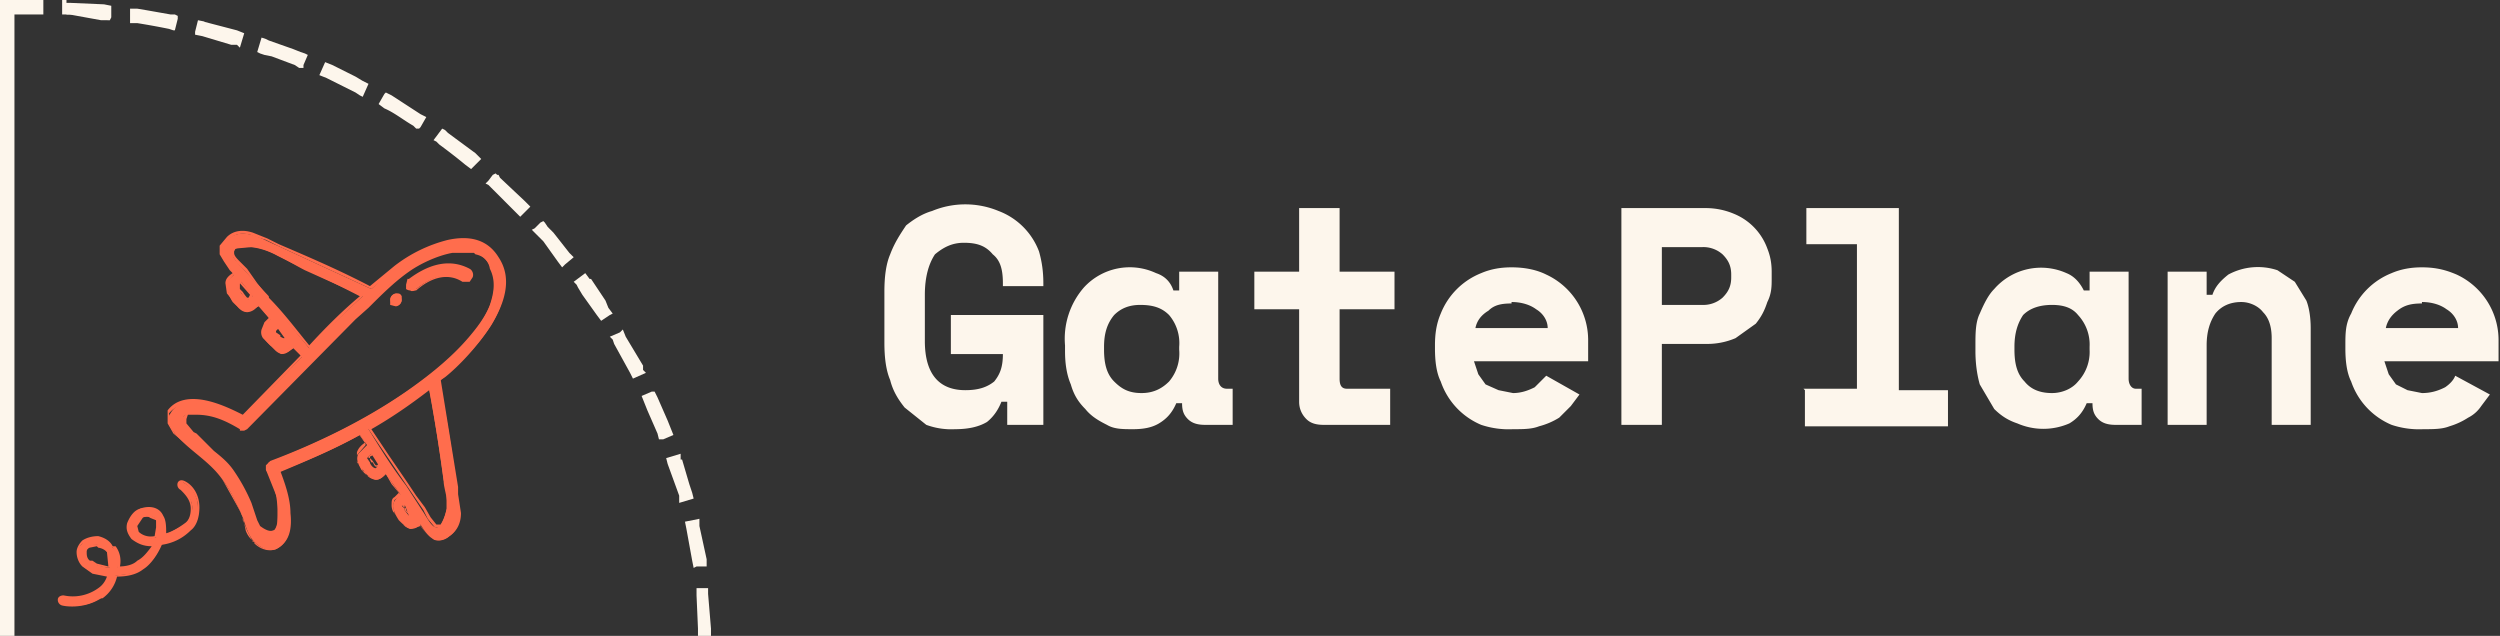 <svg xmlns="http://www.w3.org/2000/svg" fill="none" viewBox="0 0 173 44"><rect x="0" y="0" width="173" height="44" fill="#333333" stroke="none"/><path fill="#FDF6EC" d="M.2.2h.6v43.5H.2V.2Z"></path><path fill="#FDF6EC" d="M1 0v44H0V0h1ZM.4 43.5h.1V.5v43Z"></path><path fill="#FDF6EC" d="M49 43.6h-.5v-2.5l-.1-.3h.5v.2l.2 2.4v.2Zm-.8-4.6v-.2l-.5-2.3v-.2l.5-.2v.3l.5 2.3v.3h-.5Zm-1-4.5v-.2a45 45 0 0 0-.7-2.2l-.1-.3.5-.2v.3l.8 2.2v.3l-.5.1Zm-1.4-4.3-.1-.3-1-2.1v-.3l.5-.2v.3l1 2.1v.3l-.4.2Zm-1.9-4.3-.1-.2-1.1-2-.1-.3.4-.2.2.2 1 2 .2.3-.5.2Zm-2.3-4-.1-.2-1.3-2-.2-.1.5-.4.1.3c.5.6 1 1.2 1.3 1.9l.2.2-.5.3ZM39 18.1l-.2-.2-1.5-1.7-.1-.2.4-.4.1.2 1.5 1.8.2.2-.4.3Zm-3-3.4-.2-.2-1.7-1.6-.2-.2.4-.4.2.2 1.7 1.6.2.2-.4.4Zm-3.4-3.2-.2-.2-1.8-1.4-.2-.1.3-.5.2.2 1.8 1.4.2.2-.3.4Zm-3.7-2.8-.2-.1a44 44 0 0 0-2-1.2l-.2-.2.3-.4.2.1 2 1.2.2.2-.3.4Zm-4-2.3-.2-.1-2-1-.3-.2.2-.5.3.1 2 1 .3.2-.2.5Zm-4.1-2h-.3l-2.1-.9H18l.2-.6.2.1 2.2.8.3.1-.2.5ZM16.4 3h-.2c-.8-.3-1.5-.5-2.3-.6l-.2-.1.1-.5h.3l2.2.6.3.1-.2.5ZM12 2l-.3-.1-2.3-.4h-.3l.1-.6h.3l2.3.5h.3l-.1.5ZM7.4 1H7A60 60 0 0 0 4.8 1h-.2V.4h.3c.7 0 1.5 0 2.3.2h.2v.5ZM2.8.8H.2V.2H2.8v.6Z"></path><path fill="#FDF6EC" d="M48.8 43.4V41h-.2v.6l.1 1.8h.1Zm-.4-7.3v.3l.5 2.3v.5h-.7l-.2.1-.1-.5-.4-2.2-.1-.5 1-.2v.2Zm-.5.3.1.6.3 1.7h.1c0-.7-.2-1.5-.4-2.3h-.1Zm-.7-4.6.5 1.7.2.6.1.4-1 .3v-.5l-.8-2.2-.1-.4 1-.3v.4Zm-.5.2.7 2.2-.6-2.2h-.1Zm-1.2-4.5.7 1.6.2.5.2.5-.7.3h-.3l-.1-.4-.7-1.6-.2-.5-.2-.5.7-.3h.2l.2.4Zm-.5.1.2.6.7 1.6-.8-2.2H45Zm-1.7-4.3 1.2 2v.3l.2.2-.9.4-.1-.2-.1-.2-1.1-2-.1-.3-.2-.2.7-.3.2-.2.2.5Zm-.4.2 1 2 .1.1-1-2.1h-.1Zm-2-4.2 1 1.5.2.5.3.4-.2.1-.6.4-.3-.4-1-1.4-.3-.5-.1-.2-.2-.2.8-.6.3.4Zm-.5.3 1.3 2a48 48 0 0 0-1.2-2h-.1Zm-2.7-4.2.2.3.4.4 1.1 1.4.2.2.1.1-.6.5-.2.2-.3-.4-1-1.4-.4-.4-.4-.4.2-.1.4-.4.2-.1.1.1Zm-.2.6 1.1 1.3.4.5a44 44 0 0 0-1.4-1.9h-.1Zm-3-3.9.1.2 1.7 1.6.4.4-.7.7-.2-.2-.2-.2L34 13l-.2-.2-.2-.1.2-.2.3-.4.2-.1.1.1Zm-.3.6.5.4 1.2 1.2h.1l-1.7-1.7ZM30.8 9l.2.2 1.9 1.4.4.4-.7.7-.4-.3a42 42 0 0 0-1.8-1.4l-.2-.2-.2-.1.6-.8.2.1Zm-.1.6.5.4 1.3 1h.1l-1.8-1.4h-.1Zm-3.6-3 2 1.3.2.1.2.1-.4.7-.1.1h-.2l-.2-.2c-.7-.4-1.3-.9-2-1.2l-.4-.3.4-.7.1-.1.4.2Zm-.3.4 2 1.3h.1c-.7-.5-1.3-1-2-1.3ZM23 4.5l1.6.8.5.3.2.1.2.1-.4.9-.2-.1-.3-.2-2-1-.5-.2.4-.9.5.2Zm-.3.5 2.1 1h.1l-2.1-1h-.1Zm-4.3-2.3.2.1 1.7.6.5.2.3.1.2.1-.3.7v.2h-.3l-.3-.2-1.6-.6-.5-.1-.3-.1-.2-.1.3-1 .3.1Zm0 .6.6.2 1.6.6-2.1-.9-.1.1Zm-4.3-1.8 2.3.6.5.2-.3 1-.2-.2H16L14 2.5l-.5-.1v-.2l.2-.8.5.1ZM14 2l.7.2 1.6.4h.1c-.8-.3-1.5-.5-2.3-.6ZM9.5.6l.6.1 1.7.3h.3l.2.1v.2l-.2.8H12l-.3-.1a54 54 0 0 0-2.2-.4h-.5v-.3L9 .6h.5Zm-.1.6h.6l1.7.4v-.1L10 1.2 9.4 1ZM4.6.2h.3l2.3.1.5.1v.8l-.1.2H7L4.8 1h-.5v-1h.3ZM.5 0H3v1H0V0h.5Zm4.3.7 2.3.2.1-.1L4.8.6ZM.4.5h2.1-2ZM49.3 44h-1v-.5l-.1-2.3v-.5H49v.4l.2 2.4v.5Z"></path><path fill="#FF6D4D" d="M27.4 18.4 25.7 20l-6.5-3c-1-.4-2.4-1.4-3.5-.4-.8.8-.3 1.3.3 2.1l.2.3c-.2.2-.5.4-.5.7 0 .4.2.9.4 1.2.2.2.6.6 1 .7.3 0 .6-.2.8-.5l.8 1c-.2.2-.5.5-.5.8-.1.4.2.7.5 1 .2.1.5.5.8.6.4 0 .6-.3.9-.5l.5.7-4.1 4.2c-1.3-.7-4.1-1.9-5-.3-.4.5 0 1 .3 1.4 1 1.2 2.4 1.9 3.3 3.2.6.8 1 1.7 1.4 2.6.2.6.4 1.3.8 1.7.4.4 1 .7 1.5.5 1.7-.8.8-3.9.2-5.3 1.9-.8 3.8-1.6 5.6-2.6l.5.7-.6.6c-.2.4 0 .8.3 1.1.2.3.5.6.9.7.3 0 .5-.2.7-.4l1 1.4c-.2.2-.5.5-.5.8 0 .3.2.7.4 1 .2.2.5.5.8.6.3 0 .5-.1.7-.3.5.8 1 1.5 2 .8s.6-2.1.5-3.3c-.3-2.5-.7-5-1.2-7.4l.3-.3c2-1.7 5.5-5.2 3.7-8.1-1.5-2.6-5.3-.8-7 .5Zm-10.2 2.3c-.2 0-.4-.3-.5-.4l-.3-.5.3-.3.8 1c-.2 0-.3.2-.3.2Zm2.5 2.8h-.1l-.3-.2-.3-.3v-.1l.2-.3.7.8-.2.1Zm-1.1-3L17 18.8c-.5-.6-2-1.8.4-1.7 1.1 0 2.7 1.1 3.7 1.6l4 1.8a73.1 73.1 0 0 0-3.7 3.6l-2.8-3.4ZM26 32.4c-.2 0-.4-.3-.4-.4l-.2-.3.3-.3.5.8-.2.2Zm2.3 3.3-.3-.4v-.1l-.2-.2h.2v-.1a1559.4 1559.4 0 0 0 .3.8Zm2.4-2.4c0 .5.4 1.5.2 2-.6 2.3-1.2.7-1.7 0l-1.1-1.7c-1-1.3-1.8-2.6-2.6-3.9 1.4-.8 2.9-1.7 4.2-2.8a128.7 128.7 0 0 1 1 6.4ZM34 18.6c1.3 3.3-3.9 7.2-6 8.6-2.9 2-6.1 3.5-9.4 4.8l-.2.5.8 2c0 .5.4 3.3-1.3 2-.4-.3-.6-1.7-.8-2.1l-1-1.7c-.9-1.2-2-1.8-2.8-2.8-.8-.8-1-1.3.3-1.3 1.1 0 2.1.4 3 1 .2.1.3.2.5 0l7.4-7.5c1.2-1.2 2.4-2.5 3.8-3.4 1.4-1 4.7-2.5 5.7-.1Z"></path><path fill="#FF6D4D" d="M28.4 19.4c-.4.3 0 1 .4.6 1-.8 2.2-1.3 3.4-.6.4.2.6-.5.2-.8-1.4-.7-2.9-.1-4 .8ZM27.1 21c.3.4.9 0 .6-.5-.3-.4-.9 0-.6.5ZM9.8 35.8a1 1 0 0 0-.4.5l.1.5c.3.4.7.5 1.3.4.1-.5.2-1 0-1.2-.2-.4-.7-.3-.9-.2Zm-3.7 2v.1l-.2.3c0 .2 0 .4.3.6.1.2.7.4 1.4.5 0-.5 0-.9-.2-1.1a1 1 0 0 0-.7-.5c-.2 0-.4 0-.6.2Zm.8 3.6c-1 .7-2.2.5-2.6.4a.3.3 0 0 1-.2-.3l.3-.2a3 3 0 0 0 2.4-.5c.4-.3.6-.6.7-1-.8 0-1.4-.3-1.7-.6-.3-.3-.4-.7-.4-1 0-.3.2-.5.4-.7.2-.2.6-.3 1-.3.4.1.8.3 1 .7.3.3.4.8.3 1.4.5 0 1-.1 1.5-.4a3 3 0 0 0 1-1.2c-.6 0-1.1-.1-1.5-.5a1 1 0 0 1-.2-1c.1-.4.5-.8.8-1 .5-.1 1.2 0 1.5.5.2.4.3.9.1 1.4l1.5-.8c.3-.3.5-.7.5-1.2s-.4-1-.8-1.3a.3.3 0 0 1-.1-.3c0-.2.2-.2.3-.1.6.3 1 1 1 1.7.1.6-.1 1.2-.6 1.6-.6.5-1.3.8-2 1-.2.7-.7 1.3-1.2 1.6-.6.4-1.2.5-1.9.5A2.6 2.6 0 0 1 7 41.4Z"></path><path fill="#FF6D4D" d="M8.2 39.2c.5 0 1-.1 1.3-.4.4-.2.7-.6 1-1-.6 0-1-.2-1.4-.5-.3-.4-.4-.7-.3-1.1.2-.5.5-.9.9-1 .5-.2 1.3-.2 1.6.5.2.3.2.8.2 1.2.4-.1.9-.4 1.3-.7.3-.2.4-.6.4-1 0-.6-.4-1-.7-1.3a.4.4 0 0 1-.2-.5c.1-.2.3-.2.5-.1.6.3 1 1 1 1.8 0 .7-.2 1.3-.6 1.6-.6.6-1.3.9-2 1-.3.7-.8 1.4-1.3 1.7-.5.4-1.2.5-1.8.5a2.6 2.6 0 0 1-1 1.5H7c-1.1.7-2.3.6-2.7.5a.4.4 0 0 1-.3-.4c0-.2.2-.3.4-.3a3 3 0 0 0 2.4-.5c.3-.2.5-.5.6-.8l-1-.2-.7-.5c-.3-.3-.4-.7-.4-1 0-.3.2-.6.4-.8.3-.2.7-.3 1.1-.3.4.1.8.3 1 .7H8c.3.4.4.9.3 1.4Zm4.5-5.8-.2.1v.2h.1c.4.3.7.9.7 1.4 0 .5 0 1-.4 1.2l-1.5.9h-.2v-.1c.2-.5.1-1 0-1.3-.3-.6-1-.6-1.5-.4-.2 0-.5.4-.7.8 0 .3 0 .6.2 1 .3.3.8.4 1.4.4h.1v.2c-.3.5-.7 1-1 1.2a3 3 0 0 1-1.6.4v-.1c0-.6-.1-1-.3-1.4-.3-.3-.6-.5-1-.6-.4 0-.7 0-1 .3-.2 0-.3.3-.3.5 0 .4.1.7.4 1l.6.4 1 .2h.1v.1c-.1.4-.3.7-.6 1h-.1c-1 .8-2.1.7-2.5.6l-.2.1.1.2c.4.1 1.5.3 2.6-.4l.2-.2c.4-.3.7-.8.8-1.3H8c.7 0 1.3-.2 1.8-.5.5-.4 1-1 1.3-1.7.7-.2 1.4-.5 2-1 .4-.4.6-.9.6-1.5 0-.7-.5-1.4-1-1.7Zm-6.6 4.4c.2-.1.4-.2.7-.1.3 0 .6.2.7.4.2.3.3.8.2 1.2a4.4 4.4 0 0 1-1.4-.3h-.1v-.1a1 1 0 0 1-.4-.7l.2-.4Zm.6 0-.5.1c-.2.1-.2.2-.2.3 0 .2 0 .4.2.6h.2l.3.2.8.2-.1-1a1 1 0 0 0-.6-.3Zm9-21.4c.5-.5 1.2-.5 1.8-.3l1 .4.8.4c2.1.9 4.2 1.8 6.3 2.9l1.7-1.4a10 10 0 0 1 3.7-1.8c1.4-.3 2.7-.1 3.5 1.2 1 1.5.4 3.2-.5 4.7-.9 1.4-2.2 2.8-3.2 3.6l-.3.2 1.2 7.4v.5l.2 1.3c0 .6-.2 1.2-.8 1.6-.2.2-.5.3-.7.3-.2 0-.4 0-.5-.2a3 3 0 0 1-.8-.8l-.7.2a1 1 0 0 1-.5-.3l-.3-.4-.4-.5a1 1 0 0 1-.1-.5c0-.2 0-.4.2-.5l.3-.3-.5-.6-.4-.7c-.2.2-.4.4-.7.4a1 1 0 0 1-.6-.3 3 3 0 0 1-.4-.4l-.3-.6v-.6c.1-.3.3-.5.6-.7l-.4-.5c-1.8 1-3.7 1.8-5.5 2.5.3.8.7 1.9.7 2.9.1 1 0 2-1 2.5-.5.2-1.1 0-1.5-.4v-.1c-.3-.2-.5-.5-.6-.8l-.1-.5-.1-.2v-.3l-1.4-2.5c-.5-.7-1-1.2-1.6-1.7L12 30l-.4-.7v-.9c.6-.8 1.6-.9 2.6-.7 1 .2 2 .7 2.6 1l4-4.1-.5-.5-.3.2-.5.2a1 1 0 0 1-.5-.3l-.2-.2-.2-.2-.4-.4a.7.7 0 0 1-.1-.6l.2-.5.3-.3-.7-.8-.4.2-.4.2c-.3 0-.5-.2-.6-.3l-.4-.5-.4-.5-.1-.7c0-.3.2-.5.5-.7l-.2-.2-.4-.6-.3-.5V17l.5-.6Zm1.8-.1c-.6-.2-1.2-.2-1.7.3l-.4.5v.4l.2.5.4.6.3.2v.1c-.3.3-.5.5-.5.7v.6l.4.5.4.4c.1.2.3.3.4.3l.5-.1.4-.3v-.1h.1l.8 1v.1l-.3.4-.2.4v.5l.4.3.4.4.4.3.4-.1.2-.2.2-.1h.1l.5.6h.1v.1L16.8 29h-.1c-.7-.3-1.7-.8-2.7-1-1-.2-1.8 0-2.3.6v.7l.4.7 1.7 1.5c.6.5 1.1 1 1.6 1.7.6.8 1 1.6 1.4 2.6l.1.4.2.5.4.8h.1c.4.4.9.6 1.4.4.8-.4 1-1.3.9-2.3-.1-1-.5-2.2-.8-2.9v-.1c2-.8 3.8-1.6 5.7-2.6l.5.7v.1l-.6.7v.5l.2.2.2.2v.2c.2 0 .2.2.3.3l.5.2c.3 0 .5-.2.7-.4h.1l.5.8.5.7v.1l-.4.3-.1.4.1.5.3.4.3.4.4.2c.3 0 .5 0 .7-.3.3.5.6.8.9 1 .1 0 .2.1.4 0 .2 0 .4 0 .6-.2.5-.3.7-.8.7-1.4l-.2-1.7-1.2-7.5.4-.3c1-.9 2.3-2.2 3.2-3.6.9-1.5 1.3-3 .5-4.5-.8-1.2-2-1.4-3.4-1.1-1.3.3-2.7 1-3.5 1.7L25.7 20l-6.5-3-.8-.4-1-.3Zm-7.1 19.3.4.3c.2.2.2.4.2.6l-.1.7h-.1c-.6.2-1 0-1.3-.3a.7.7 0 0 1-.2-.6 1 1 0 0 1 .6-.6h.5Zm0 .2a.9.9 0 0 0-.5 0l-.4.6.1.4c.2.2.6.4 1.1.3l.1-.6V36l-.5-.2Zm20.9-18.5a3 3 0 0 1 1.6 0c.5.2.9.6 1.2 1.2.3.9.2 1.8-.1 2.6-.3 1-1 1.8-1.7 2.6a25 25 0 0 1-4.2 3.6 45.4 45.4 0 0 1-9.6 5v.2l.8 2a5.9 5.9 0 0 1 0 1.7c0 .3-.2.6-.4.7-.3 0-.7 0-1.1-.4a1 1 0 0 1-.3-.4l-.2-.6-.2-.6-.1-.5-.8-1.3-.2-.4-1.4-1.4-1.2-1.1-.2-.2a5 5 0 0 1-.5-.6l-.1-.5.3-.3.7-.1c1.1 0 2.2.5 3 1h.1l.2.1h.1l7.5-7.6c1.2-1.2 2.4-2.4 3.8-3.4.6-.5 1.8-1 3-1.3Zm1.5.2h-1.5c-1.1.2-2.3.8-3 1.3-1 .7-1.9 1.6-2.8 2.5l-.9.8-7.5 7.6-.2.1h-.3v-.1c-1-.6-1.9-1-3-1H13l-.1.3v.3l.5.6.2.1 1.2 1.2c.5.4 1 .8 1.4 1.4a12.4 12.4 0 0 1 1.2 2.2l.2.6.2.6.2.4c.4.3.7.4.9.3.2 0 .3-.3.3-.6v-.9a5.7 5.7 0 0 0-.5-2.2l-.3-.5v-.3l.3-.3c3.2-1.2 6.5-2.8 9.4-4.8 1-.7 2.8-2 4.2-3.6.7-.8 1.3-1.6 1.6-2.4.3-.9.4-1.7 0-2.5-.1-.6-.5-.9-1-1Zm-3 9.3a129 129 0 0 1 1.1 6.8l.2.6v1c-.2.6-.3 1-.5 1.1 0 .1-.1.2-.3.2h-.2l-.5-.6-.3-.6-3.8-5.6v-.1c1.5-.9 3-1.8 4.2-2.8l.1-.1v.1Zm-.1.2c-1.3 1-2.6 1.9-4 2.7l1.2 1.8 1.3 1.9.6.9.6.8.4.7.4.5H30.5c.1-.2.3-.5.4-1.1v-1l-.1-.5-.1-.5a126 126 0 0 0-1-6.2Zm-1.5 7.7.6.8v.1l-.1.1H28.4l-.4-.4v-.2h-.1v-.2l.1-.1v-.1h.2Zm0 .2H28v.2l.1.1v.1l.2.2h.1l-.4-.6Zm-2.3-3.6.5.8-.2.2H26l-.1-.1-.1-.2h-.1l-.1-.2v-.1h-.1v-.1l.1-.1.2-.2.1-.1Zm-.1.2-.2.1v.1l.1.1.1.1a2.2 2.2 0 0 0 .2.3h.1l.1-.1-.2-.4-.2-.2Zm-8.4-14.6c.6 0 1.3.3 2 .7l1 .5.6.3.2.1 1 .4 2.9 1.4.1.1-.1.1a73 73 0 0 0-3.6 3.6h-.1l-3-3.5-.7-1-.8-.9-.5-.5-.4-.6v-.3l.2-.2c.2-.2.6-.2 1.2-.2Zm0 .2-1.1.1-.1.2v.1c0 .2.2.4.4.6l.5.5.7 1 .8 1c1 1 1.9 2.2 2.8 3.3 1.1-1.2 2.3-2.4 3.5-3.4a120.2 120.2 0 0 0-4.7-2.3l-1-.5a5 5 0 0 0-1.8-.6Zm1.9 5.4.7.8v.1l-.2.2h-.1l-.1.2v-.2h-.2v-.1h-.1v-.1l-.2-.2-.1-.1-.1-.1v-.2l.2-.3h.1Zm0 .2-.2.2v.1l.3.2v.1l.2.1h.1l-.5-.7Zm8.1-2.4c.2 0 .3 0 .4.2v.3a.5.5 0 0 1-.4.4l-.4-.1v-.4a.5.5 0 0 1 .4-.4Zm0 .2h-.2v.5h.4v-.2c.1 0 0-.1 0-.2l-.2-.1Zm-10.7-1 .8.9v.1a3.1 3.1 0 0 1-.2.2H17l-.1-.1-.2-.3-.2-.2-.1-.2v-.4l.2-.1h.1Zm0 .1h-.1v.4l.1.1.1.1a2.6 2.6 0 0 0 .3.4h.1l.1-.2-.7-.8Zm11.6-.3c1.2-.9 2.7-1.5 4.2-.7.2.1.3.4.2.6l-.2.3H32c-1.1-.7-2.3-.2-3.2.6-.2 0-.3.1-.4 0a.5.5 0 0 1-.3-.1v-.3l.1-.4Zm4-.6c-1.3-.7-2.7-.1-3.9.8v.2c-.1 0 0 .1 0 .2l.1.1h.3c1-.8 2.2-1.4 3.4-.7h.2l.1-.2-.1-.4Z"></path><path fill="#FDF6EC" d="M65.8 21.8h6.4v7.6h-2.5v-1.6h-.4c-.2.5-.5 1-1 1.4-.5.3-1.2.5-2.2.5a5 5 0 0 1-2-.3l-1.5-1.2c-.4-.5-.8-1.1-1-1.9-.3-.7-.4-1.6-.4-2.6v-3.5c0-1 .1-1.9.4-2.6.3-.8.7-1.4 1.1-2 .5-.4 1.1-.8 1.8-1a6 6 0 0 1 4.6 0 4.8 4.8 0 0 1 2.8 2.8c.2.7.3 1.4.3 2.2v.2h-2.8v-.2c0-1-.2-1.6-.7-2-.5-.6-1.1-.8-2-.8-.8 0-1.4.3-2 .8-.4.6-.7 1.5-.7 2.8v3.2c0 2.3 1 3.4 2.8 3.4.9 0 1.5-.2 2-.6.4-.5.6-1 .6-1.9h-3.6v-2.7ZM81.4 27.9c-.3.7-.7 1.1-1.2 1.4-.5.3-1.1.4-1.8.4s-1.3 0-1.8-.3c-.6-.3-1.1-.6-1.5-1.1-.5-.5-.8-1-1-1.7-.3-.7-.4-1.5-.4-2.3v-.4a5.4 5.4 0 0 1 1.3-4 4.3 4.3 0 0 1 5-1c.6.2 1 .6 1.2 1.2h.4v-1.3h2.7v7.4c0 .4.2.7.6.7h.4v2.5h-1.9c-.5 0-.9-.1-1.2-.4-.3-.3-.4-.6-.4-1.1h-.4Zm-2.4-.7c.8 0 1.4-.3 1.9-.8a3 3 0 0 0 .7-2.2V24a3 3 0 0 0-.7-2.2c-.5-.5-1.1-.7-2-.7-.7 0-1.3.2-1.8.7-.5.6-.7 1.3-.7 2.2v.2c0 1 .2 1.7.7 2.2.5.5 1 .8 1.9.8ZM86.8 18.8h3.1v-4.4h2.8v4.4h3.8v2.6h-3.8v4.8c0 .4.1.7.5.7h3v2.5h-4.6c-.5 0-.9-.1-1.2-.4-.3-.3-.5-.7-.5-1.2v-6.4h-3.1v-2.6ZM102 25l.3.9.5.7.9.4 1 .2c.6 0 1.1-.2 1.5-.4l.8-.8 2.3 1.3-.6.8-.8.8a5 5 0 0 1-1.4.6c-.5.2-1.1.2-1.8.2a6 6 0 0 1-2.2-.3 5 5 0 0 1-2.8-3c-.3-.6-.4-1.4-.4-2.3v-.2c0-.8.1-1.5.4-2.2a5 5 0 0 1 2.8-2.8c.7-.3 1.4-.4 2.1-.4 1 0 1.8.2 2.4.5a5 5 0 0 1 2.9 4.6V25H102Zm2.6-4c-.7 0-1.2.1-1.6.5-.5.3-.8.7-.9 1.2h5c0-.5-.3-1-.8-1.3-.4-.3-1-.5-1.7-.5ZM115 23.8v5.6h-2.8v-15h5.8a5 5 0 0 1 2 .4 4.1 4.1 0 0 1 2.3 2.4c.2.5.3 1 .3 1.6v.5c0 .5 0 1-.3 1.6-.2.6-.4 1-.8 1.5l-1.4 1a5 5 0 0 1-2 .4H115Zm0-2.7h2.8a2 2 0 0 0 1.4-.5c.4-.4.6-.8.6-1.4V19c0-.6-.2-1-.6-1.4a2 2 0 0 0-1.4-.5H115v4ZM124.8 26.9h3.7v-10H125v-2.5h6.4V27h3.4v2.5h-9.9V27ZM144.4 27.9c-.3.7-.7 1.1-1.2 1.4a4.5 4.5 0 0 1-3.6 0c-.6-.2-1.1-.5-1.6-1l-1-1.7c-.2-.7-.3-1.5-.3-2.3v-.4c0-.8 0-1.6.3-2.2.3-.7.6-1.3 1-1.7a4.3 4.3 0 0 1 5-1.1c.5.2.9.6 1.2 1.2h.4v-1.3h2.7v7.4c0 .4.2.7.5.7h.4v2.5h-1.8c-.5 0-.9-.1-1.2-.4-.3-.3-.4-.6-.4-1.1h-.4Zm-2.4-.7c.7 0 1.4-.3 1.8-.8a3 3 0 0 0 .8-2.2V24a3 3 0 0 0-.8-2.2c-.4-.5-1-.7-1.8-.7s-1.5.2-2 .7c-.4.6-.6 1.3-.6 2.2v.2c0 1 .2 1.7.7 2.2.4.5 1 .8 1.9.8ZM152.8 29.4H150V18.8h2.7v1.6h.4c.2-.6.6-1 1.1-1.4a4.3 4.3 0 0 1 3.4-.3l1.2.8.8 1.3c.2.5.3 1.2.3 1.9v6.7h-2.7v-6c0-.8-.2-1.4-.6-1.8-.3-.4-.9-.7-1.5-.7-.8 0-1.4.3-1.8.8-.4.6-.6 1.3-.6 2.2v5.5ZM165 25l.3.9.5.7.8.4 1 .2c.7 0 1.2-.2 1.6-.4.3-.2.6-.5.7-.8l2.4 1.3-.6.8c-.2.3-.5.6-.9.8a5 5 0 0 1-1.3.6c-.5.2-1.1.2-1.8.2a6 6 0 0 1-2.2-.3 5 5 0 0 1-2.8-3c-.3-.6-.4-1.4-.4-2.3v-.2c0-.8 0-1.5.4-2.2a5 5 0 0 1 2.8-2.8c.7-.3 1.4-.4 2.1-.4 1 0 1.7.2 2.4.5a5 5 0 0 1 2.9 4.6V25H165Zm2.6-4c-.7 0-1.2.1-1.7.5-.4.3-.7.7-.8 1.2h5c0-.5-.3-1-.8-1.3-.4-.3-1-.5-1.7-.5Z"></path></svg>